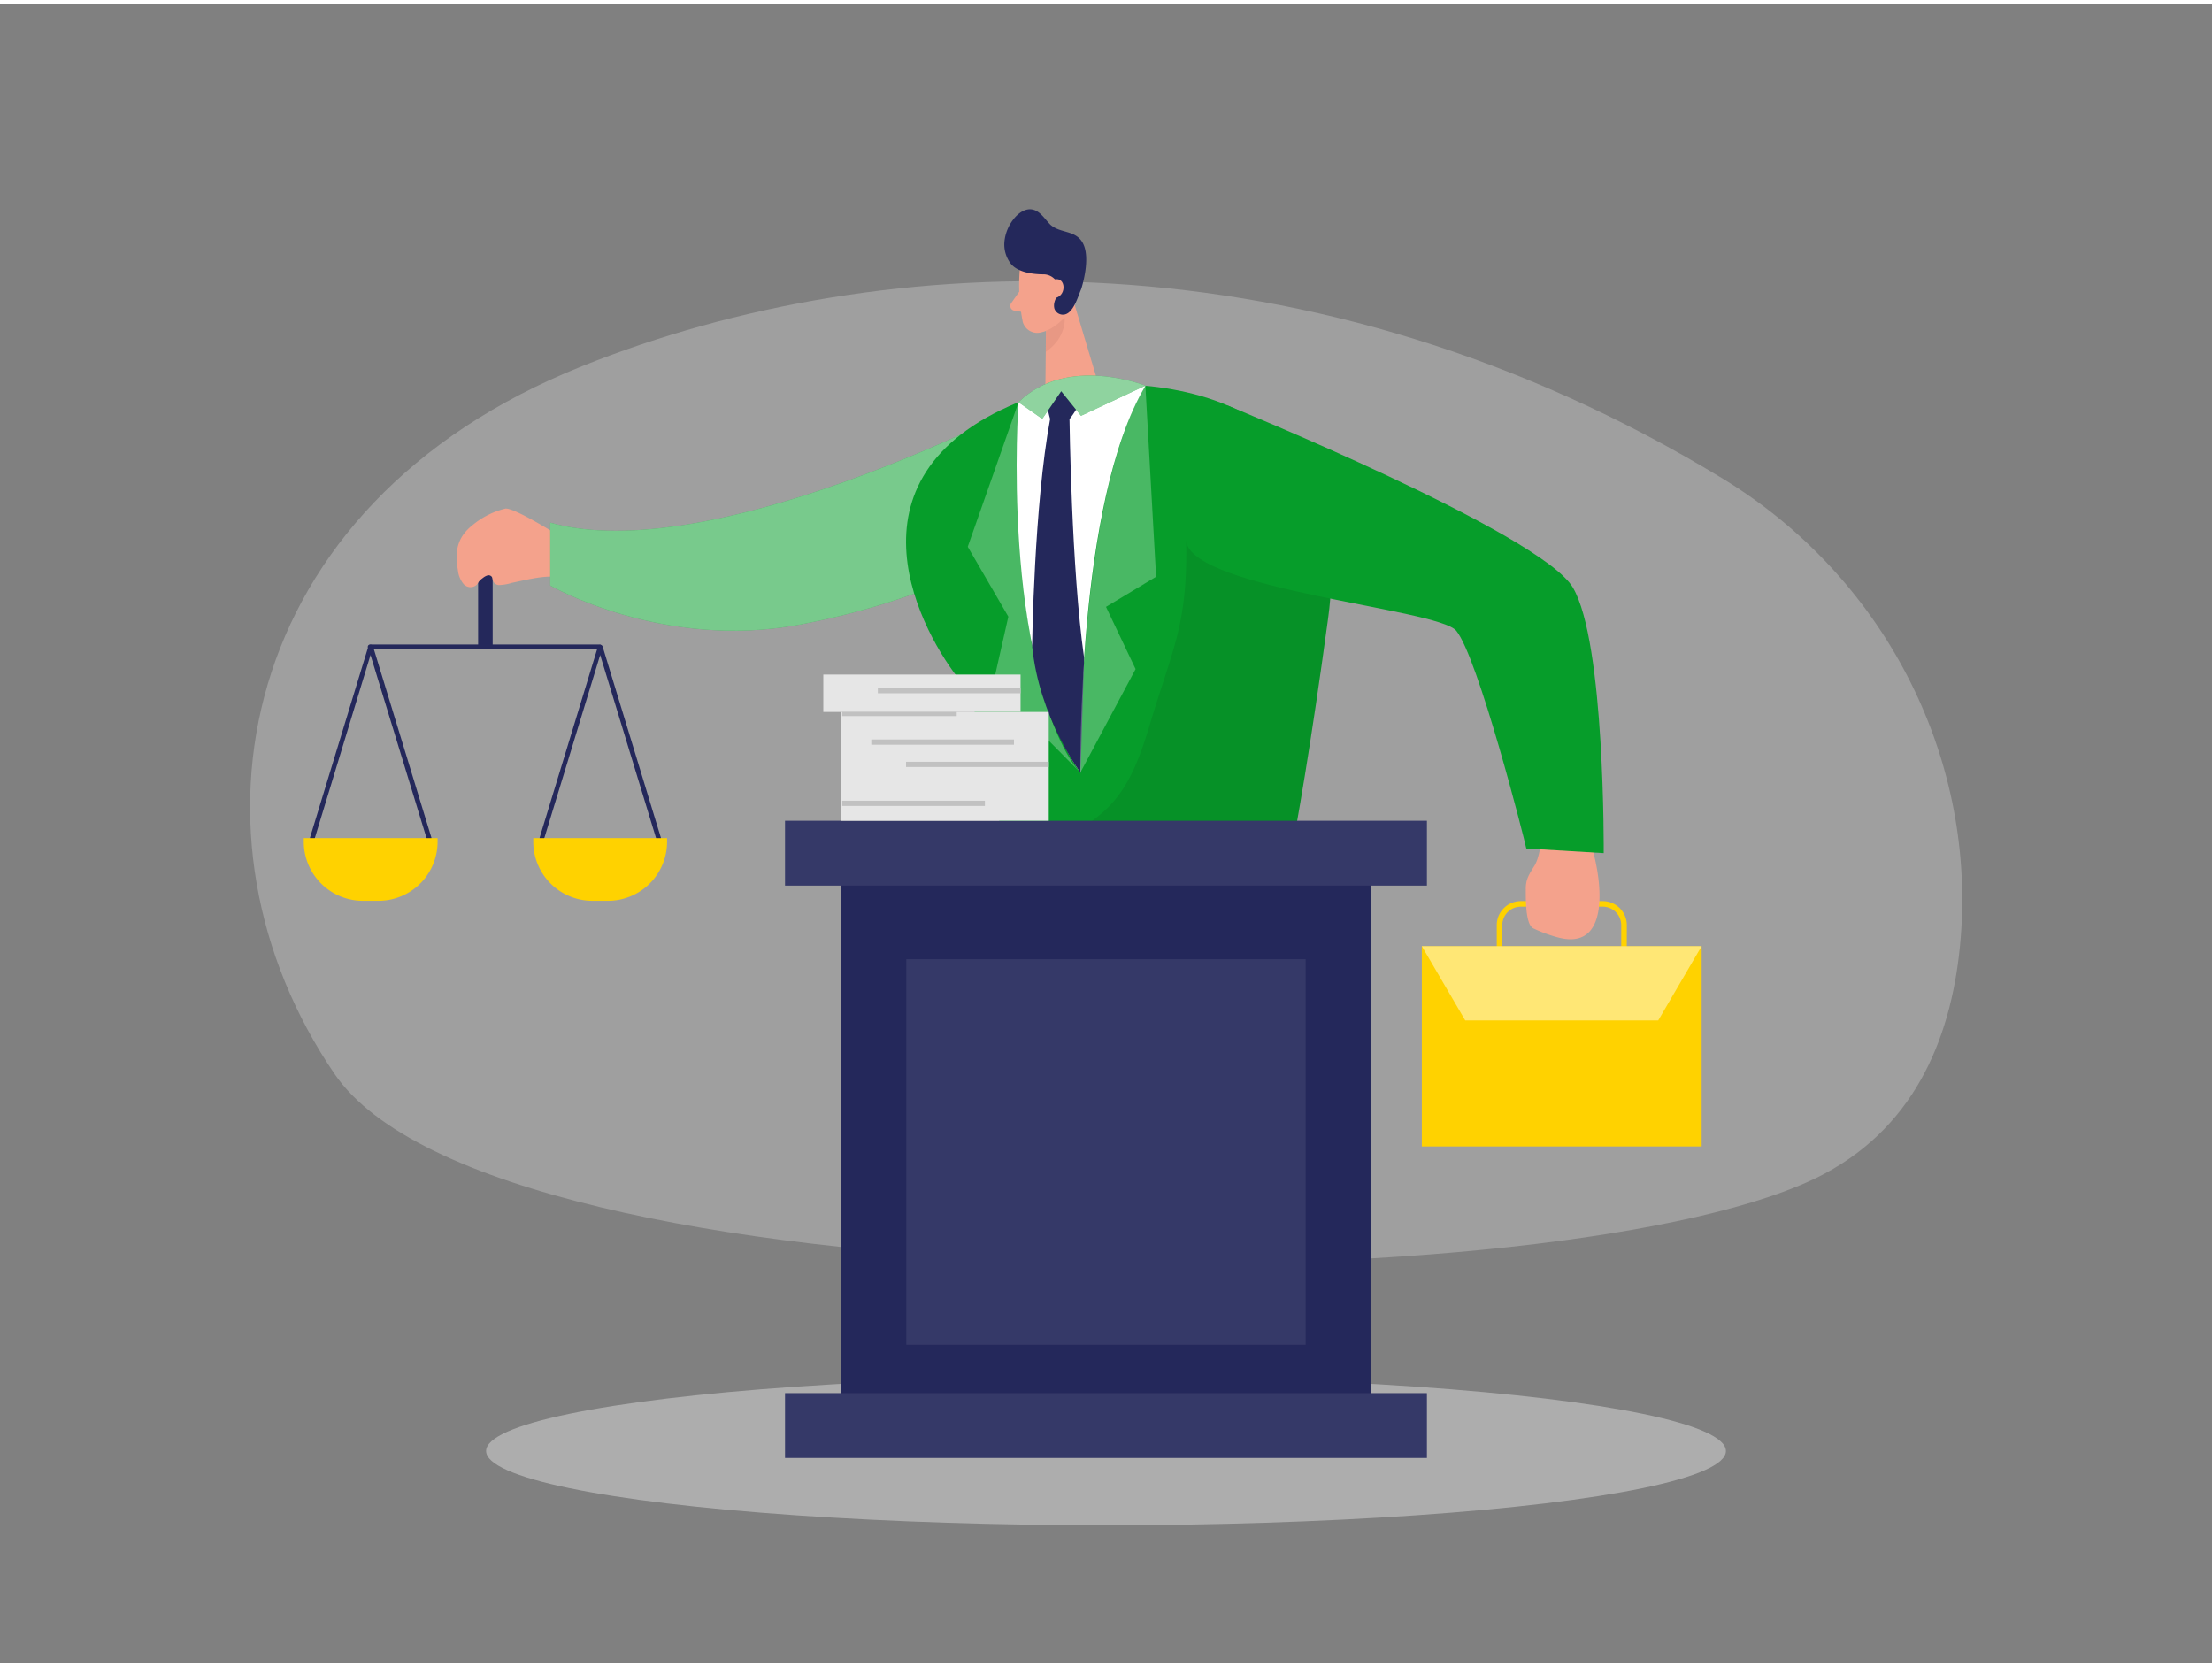 <?xml version="1.0" encoding="UTF-8"?> <svg xmlns="http://www.w3.org/2000/svg" id="Layer_1" data-name="Layer 1" viewBox="0 0 400 300" width="406" height="306" class="illustration"><rect x="0" y="0" width="400" height="300" fill="#808080" stroke="none"/> <ellipse cx="200" cy="261.64" rx="112.1" ry="13.43" fill="#e6e6e6" opacity="0.45"></ellipse> <path d="M311.56,85.83c28.68,17.47,45.67,49.51,43,83-1.38,17.11-7.74,33.62-24.55,42.63-44.83,24-240.54,24.45-269.51-18s-18.19-102.84,44.8-128C159.88,43.62,237.51,40.74,311.56,85.83Z" fill="#e6e6e6" opacity="0.3"></path> <path d="M294.17,171.39h-1v-4.84a3.35,3.35,0,0,0-3.34-3.34H275a3.35,3.35,0,0,0-3.34,3.34v4.84h-1v-4.84a4.35,4.35,0,0,1,4.34-4.34h14.84a4.35,4.35,0,0,1,4.34,4.34Z" fill="#ffd200"></path> <path d="M278,154.65a5.91,5.91,0,0,1-.56,1.22c-.9,1.45-1.57,2.41-1.53,4.2,0,1.56-.1,6.37,1.37,7.07a26,26,0,0,0,4.47,1.64c10.73,2.84,7.47-13.8,5.14-19.07a4.69,4.69,0,0,0-1-1.55,5.5,5.5,0,0,0-2.61-1.1C278.42,145.83,279.23,151.13,278,154.65Z" fill="#f4a28c"></path> <path d="M87.78,99.59h0a1.31,1.31,0,0,1,1.31,1.31v15.33a0,0,0,0,1,0,0H86.46a0,0,0,0,1,0,0V100.9A1.31,1.31,0,0,1,87.78,99.59Z" fill="#24285b"></path> <path d="M100.67,95.88S92.92,91,91.38,91.23a14.69,14.69,0,0,0-5.94,3c-2.77,2.18-3.24,4.76-2.63,8.16a4.64,4.64,0,0,0,1,2.46,1.68,1.68,0,0,0,2.39.16,6.45,6.45,0,0,0,.37-.54,3.55,3.55,0,0,1,.78-.72,2.37,2.37,0,0,1,.81-.44.73.73,0,0,1,.81.31,2.39,2.39,0,0,1,.14.6,1.25,1.25,0,0,0,1.1.84,8.7,8.7,0,0,0,2.34-.4c3.4-.7,6.77-1.68,10.24-.77Z" fill="#f4a28c"></path> <path d="M98,151.24a.3.3,0,0,1-.13,0,.42.42,0,0,1-.28-.53l10.55-34.58a.45.45,0,0,1,.82,0l10.54,34.58a.42.42,0,0,1-.28.53.43.43,0,0,1-.54-.28L108.53,117.7,98.39,150.94A.44.44,0,0,1,98,151.24Z" fill="#24285b"></path> <path d="M96.43,150.81h24.2a0,0,0,0,1,0,0v.65a10.69,10.69,0,0,1-10.69,10.69h-2.82a10.69,10.69,0,0,1-10.69-10.69v-.65a0,0,0,0,1,0,0Z" fill="#ffd200"></path> <path d="M77.58,151.24a.43.43,0,0,1-.41-.3L67,117.7,56.89,150.94a.43.43,0,0,1-.53.28.42.42,0,0,1-.29-.53l10.55-34.58a.45.45,0,0,1,.82,0L78,150.69a.42.42,0,0,1-.29.53A.25.25,0,0,1,77.58,151.24Z" fill="#24285b"></path> <path d="M54.93,150.81h24.2a0,0,0,0,1,0,0v.65a10.69,10.69,0,0,1-10.69,10.69H65.62a10.69,10.69,0,0,1-10.69-10.69v-.65a0,0,0,0,1,0,0Z" fill="#ffd200"></path> <path d="M108.53,116.66H67a.43.43,0,1,1,0-.85h41.5a.43.43,0,0,1,0,.85Z" fill="#24285b"></path> <path d="M183,73.39s-54.78,28.55-83.5,20.38v11.37s20.27,11.73,45.05,7.08,38.45-14,38.45-14Z" fill="#069d2a"></path> <path d="M183,73.39s-54.78,28.55-83.5,20.38v11.37s20.27,11.73,45.05,7.08,38.45-14,38.45-14Z" fill="#fff" opacity="0.46"></path> <path d="M184.37,48.58a33.66,33.66,0,0,0,.58,8.89,2.72,2.72,0,0,0,3.33,1.89,6,6,0,0,0,4.58-4.56l1.52-4.71A4.82,4.82,0,0,0,192.17,45C189.11,42.85,184.44,45.3,184.37,48.58Z" fill="#f4a28c"></path> <polygon points="193.45 51.45 198.5 68.29 189.03 70.41 189.16 57.3 193.45 51.45" fill="#f4a28c"></polygon> <path d="M184.31,52l-1.46,2.09a.86.86,0,0,0,.56,1.34l2.06.35Z" fill="#f4a28c"></path> <path d="M189.17,59.05s1.22-.26,3.35-2.36c0,0,.46,3.48-3.42,6.21Z" fill="#ce8172" opacity="0.31"></path> <path d="M191.48,51.84c-.12.73-.64,1.35-.81,2.1a2.28,2.28,0,0,0,0,1.13,1.63,1.63,0,0,0,1.61,1.09c1.8-.08,2.63-3.26,3.23-4.62,0,0,1.91-5.72.2-8.5-1.35-2.2-4-1.57-5.77-3.15-1-1-1.79-2.41-3.17-2.73s-2.71.69-3.55,1.81a7.8,7.8,0,0,0-1.59,4A5.7,5.7,0,0,0,182.83,47c1.29,1.53,4,1.87,5.89,1.87a2.84,2.84,0,0,1,2.76,2.34A1.78,1.78,0,0,1,191.48,51.84Z" fill="#24285b"></path> <path d="M189.65,51.68s0-2.06,1.56-1.93,1.56,3.12-.54,3.43Z" fill="#f4a28c"></path> <path d="M240.16,111.09C234,156.53,230,169.5,230,169.5l-46.85.45s-.31-4.69-1-11.21c-1.36-12.15-4.15-30.68-9-37-7.44-9.67-22.08-38.2,14.09-50.92L195.39,69s17.67-2.18,31,5.8C235.7,80.42,242.88,91.08,240.16,111.09Z" fill="#069d2a"></path> <path d="M240.16,111.09C234,156.53,230,169.5,230,169.5l-46.85.45s-.31-4.69-1-11.21a56.76,56.76,0,0,1,9.77-7.44c3.07-1.93,6.28-3.75,8.78-6.37,3.62-3.79,5.46-8.89,7-13.9,4.36-14.69,7.07-18.53,6.8-33.86l5.37-21.08a14.49,14.49,0,0,1,6.52-1.28C235.7,80.42,242.88,91.08,240.16,111.09Z" opacity="0.08"></path> <path d="M184.18,72s-3.38,46.37,11.21,67c0,0-.82-48.86,11.73-69.94C207.12,69,195.39,65.79,184.18,72Z" fill="#fff"></path> <path d="M184.18,72,175,98.13l7.34,12.64L179.57,123l15.82,16S182.29,127.21,184.18,72Z" fill="#fff" opacity="0.27"></path> <path d="M189.13,70.19c.06-1.33.93-1.08,2.21-1.45s2.6-1.8,3.71-.56c2.14,2.37-1.65,6.86-1.65,6.86h-3.5A20.1,20.1,0,0,1,189.13,70.19Z" fill="#24285b"></path> <path d="M189.9,75h3.5s.33,27.16,2.64,43.21L195.39,139s-7.55-10.09-8.75-23C186.64,115.94,187,90.51,189.9,75Z" fill="#24285b"></path> <path d="M184.18,72l4.29,3,3.43-5,3.58,4.45L207.12,69S193,63.32,184.18,72Z" fill="#069d2a"></path> <path d="M184.18,72l4.29,3,3.43-5,3.58,4.45L207.12,69S193,63.32,184.18,72Z" fill="#fff" opacity="0.55"></path> <path d="M207.12,69l1.94,34.55L200,109l5.35,11.25-10,18.73S194.79,89.83,207.12,69Z" fill="#fff" opacity="0.27"></path> <rect x="152.11" y="148.18" width="95.78" height="109.41" fill="#24285b"></rect> <rect x="141.96" y="251.18" width="116.07" height="11.72" fill="#24285b"></rect> <rect x="141.96" y="251.18" width="116.07" height="11.72" fill="#fff" opacity="0.08"></rect> <rect x="141.96" y="147.68" width="116.07" height="11.72" fill="#24285b"></rect> <rect x="141.96" y="147.68" width="116.07" height="11.72" fill="#fff" opacity="0.08"></rect> <rect x="163.89" y="172.71" width="72.21" height="69.72" fill="#fff" opacity="0.08"></rect> <path d="M222.06,72.62s56.48,23,62.35,32.86S290,153.53,290,153.53L276,152.69c-.29-1.52-8.73-34.64-12.67-39.38-3.35-4-47.48-7.42-48.83-16.14S218.67,72.23,222.06,72.62Z" fill="#069d2a"></path> <rect x="152.11" y="128" width="37.54" height="19.68" fill="#e6e6e6"></rect> <rect x="148.88" y="121.24" width="35.67" height="6.76" fill="#e6e6e6"></rect> <rect x="163.84" y="137.01" width="25.8" height="0.95" fill="#c1c1c1"></rect> <rect x="152.3" y="144.05" width="25.8" height="0.95" fill="#c1c1c1"></rect> <rect x="157.56" y="132.98" width="25.8" height="0.95" fill="#c1c1c1"></rect> <rect x="158.74" y="123.67" width="25.8" height="0.95" fill="#c1c1c1"></rect> <rect x="152.3" y="128" width="20.7" height="0.75" fill="#c1c1c1"></rect> <rect x="257.11" y="170.35" width="50.6" height="36.22" fill="#ffd200"></rect> <polygon points="299.86 183.78 264.96 183.78 257.11 170.35 307.71 170.35 299.86 183.78" fill="#fff" opacity="0.46"></polygon> </svg> 